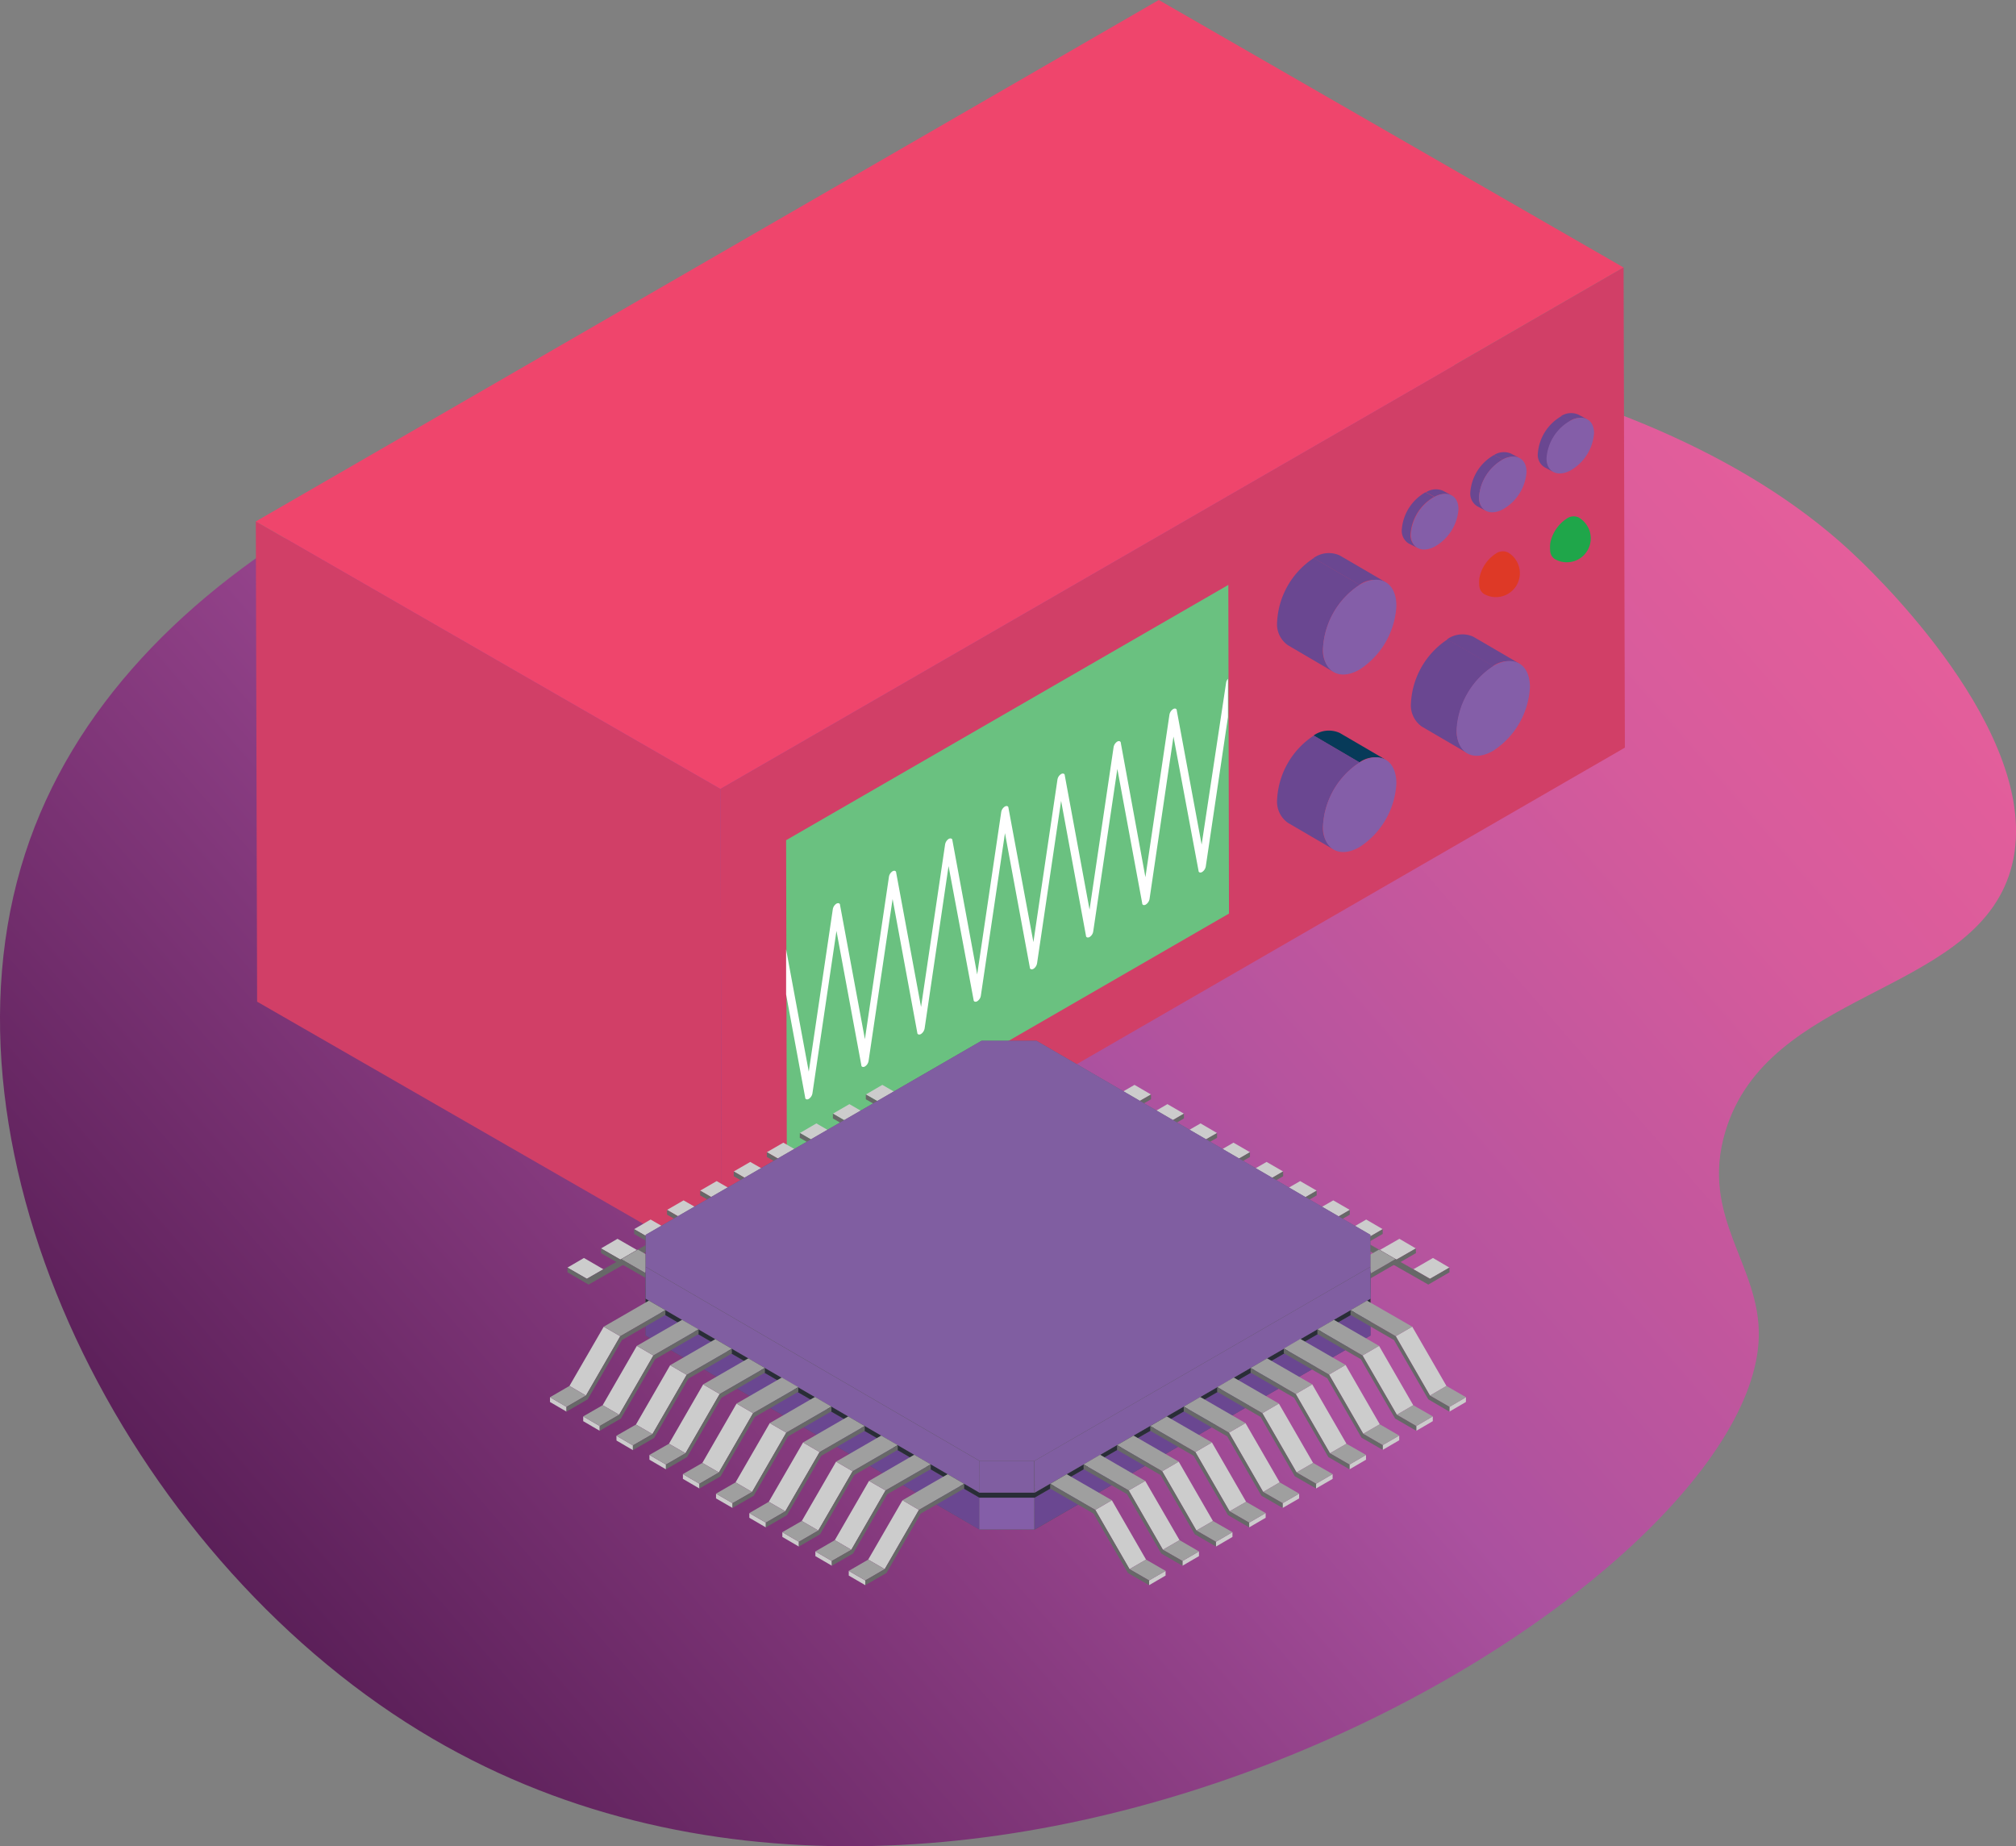 <?xml version="1.0" encoding="UTF-8"?> <svg xmlns="http://www.w3.org/2000/svg" xmlns:xlink="http://www.w3.org/1999/xlink" viewBox="0 0 219.78 201.26"><rect x="0" y="0" width="219.78" height="201.26" fill="#808080" stroke="none"/> <defs> <style>.cls-1{fill:url(#Безымянный_градиент_228);}.cls-2{isolation:isolate;}.cls-3{fill:#d13f67;}.cls-4{fill:#ef456c;}.cls-5{fill:#6ac180;}.cls-6{fill:#fff;}.cls-7{fill:#6a4791;}.cls-8{fill:#845ea8;}.cls-9{fill:#073a59;}.cls-10{fill:#de3926;}.cls-11{fill:#1fa64a;}.cls-12{fill:#ccc;}.cls-13{fill:#676868;}.cls-14{fill:#9f9f9f;}.cls-15{fill:#555554;}.cls-16{fill:#292d37;}.cls-17{opacity:0.91;}</style> <linearGradient id="Безымянный_градиент_228" x1="224.76" y1="208.28" x2="-0.09" y2="12.67" gradientTransform="matrix(-1, 0, 0, 1, 219.78, 0)" gradientUnits="userSpaceOnUse"> <stop offset="0" stop-color="#3a083d"></stop> <stop offset="0.07" stop-color="#471347"></stop> <stop offset="0.51" stop-color="#ab519f"></stop> <stop offset="0.57" stop-color="#b7549e"></stop> <stop offset="0.74" stop-color="#d65b9c"></stop> <stop offset="0.89" stop-color="#e95f9a"></stop> <stop offset="0.99" stop-color="#f0619a"></stop> </linearGradient> </defs> <title>2</title> <g id="Слой_2" data-name="Слой 2"> <g id="Слой_1-2" data-name="Слой 1"> <path class="cls-1" d="M202.63,60.94C159,18.66,23.23,29.78,2.74,93.05c-10.66,32.89,11.06,76.09,43,95.63,59.57,36.45,145.3-15.16,146-42.94.19-7.87-6.47-13-3.64-22.41C192.72,108,214.47,108.55,219,95.47,223.82,81.46,205,63.22,202.63,60.94Z"></path> <g class="cls-2"> <polygon class="cls-3" points="78.7 138.34 28.03 109.19 27.89 56.84 78.55 86 78.7 138.34"></polygon> <polygon class="cls-4" points="78.55 86 27.89 56.84 126.33 0 177 29.16 78.55 86"></polygon> <polygon class="cls-3" points="177 29.16 177.14 81.5 78.7 138.34 78.55 86 177 29.16"></polygon> <polygon class="cls-5" points="133.91 63.76 133.98 99.59 85.78 127.42 85.7 91.59 133.91 63.76"></polygon> </g> <path class="cls-6" d="M133.87,74a.83.83,0,0,0-.2.41L131,92.07l-2.71-14.62c0-.21-.21-.27-.4-.15a.91.91,0,0,0-.4.61l-2.62,17.71L122.19,81c0-.2-.2-.27-.39-.16a.92.92,0,0,0-.4.62l-2.62,17.7-2.7-14.63c0-.2-.21-.26-.4-.15a.87.87,0,0,0-.4.61l-2.62,17.71-2.72-14.63c0-.2-.2-.26-.39-.15a.88.88,0,0,0-.4.61l-2.62,17.7-2.7-14.62c0-.21-.21-.27-.41-.16a.91.91,0,0,0-.39.62l-2.62,17.7L97.7,95.13c0-.2-.2-.27-.4-.15a.87.87,0,0,0-.39.61l-2.62,17.69L91.58,98.66c0-.2-.2-.26-.4-.15a.9.9,0,0,0-.39.61l-2.62,17.7L85.7,103.49v4.91l2.08,11.24c0,.2.21.26.39.15a.89.89,0,0,0,.4-.61l2.62-17.7,2.71,14.63c0,.19.2.26.4.14a.87.87,0,0,0,.39-.6L97.31,98,100,112.57c0,.2.2.26.4.15a.94.94,0,0,0,.4-.61l2.61-17.7L106.14,109c0,.19.21.26.4.14a.87.87,0,0,0,.39-.6l2.63-17.72,2.71,14.64c0,.2.2.26.4.15a.91.91,0,0,0,.39-.61l2.62-17.7L118.39,102c0,.19.21.25.4.14a.87.87,0,0,0,.39-.6l2.63-17.72,2.71,14.64c0,.2.2.26.4.14a.92.92,0,0,0,.4-.6l2.61-17.71,2.73,14.62c0,.2.2.26.39.15a.91.91,0,0,0,.4-.6l2.42-16.3Z"></path> <g class="cls-2"> <path class="cls-7" d="M146.06,60.55l5,2.92a2.86,2.86,0,0,0-2.86.28l-5-2.92A2.86,2.86,0,0,1,146.06,60.55Z"></path> <path class="cls-7" d="M145.4,73.26l-5-2.93a2.79,2.79,0,0,1-1.17-2.56,8.85,8.85,0,0,1,4-6.94l5,2.92a8.84,8.84,0,0,0-4,6.94A2.82,2.82,0,0,0,145.4,73.26Z"></path> <path class="cls-8" d="M148.23,63.75c2.22-1.28,4-.25,4,2.3a8.82,8.82,0,0,1-4,6.93c-2.21,1.28-4,.25-4-2.29A8.84,8.84,0,0,1,148.23,63.75Z"></path> </g> <g class="cls-2"> <path class="cls-7" d="M160.62,69.41l5,2.92a2.86,2.86,0,0,0-2.86.28l-5-2.92A2.86,2.86,0,0,1,160.62,69.41Z"></path> <path class="cls-7" d="M160,82.12l-5-2.92a2.83,2.83,0,0,1-1.18-2.57,8.85,8.85,0,0,1,4-6.94l5,2.92a8.87,8.87,0,0,0-4,6.94A2.82,2.82,0,0,0,160,82.12Z"></path> <path class="cls-8" d="M162.79,72.61c2.22-1.28,4-.25,4,2.3a8.81,8.81,0,0,1-4,6.93c-2.21,1.28-4,.25-4-2.29A8.87,8.87,0,0,1,162.79,72.61Z"></path> </g> <g class="cls-2"> <path class="cls-9" d="M146.06,79.9l5,2.92a2.84,2.84,0,0,0-2.86.29l-5-2.93A2.86,2.86,0,0,1,146.06,79.9Z"></path> <path class="cls-7" d="M145.4,92.61l-5-2.92a2.82,2.82,0,0,1-1.17-2.57,8.87,8.87,0,0,1,4-6.94l5,2.93a8.81,8.81,0,0,0-4,6.93A2.82,2.82,0,0,0,145.4,92.61Z"></path> <path class="cls-8" d="M148.23,83.11c2.22-1.29,4-.26,4,2.29a8.82,8.82,0,0,1-4,6.93c-2.21,1.28-4,.25-4-2.29A8.81,8.81,0,0,1,148.23,83.11Z"></path> </g> <g class="cls-2"> <path class="cls-7" d="M157.3,53.49l.95.51a2,2,0,0,0-1.85.16l-.94-.5A2,2,0,0,1,157.3,53.49Z"></path> <path class="cls-7" d="M154.58,59.75l-1-.5a1.62,1.62,0,0,1-.76-1.52,5.1,5.1,0,0,1,2.59-4.07l.94.5a5.11,5.11,0,0,0-2.58,4.07A1.6,1.6,0,0,0,154.58,59.75Z"></path> <path class="cls-8" d="M156.4,54.16c1.44-.75,2.6-.15,2.6,1.35a5.09,5.09,0,0,1-2.58,4.07c-1.43.76-2.6.15-2.6-1.35A5.11,5.11,0,0,1,156.4,54.16Z"></path> </g> <g class="cls-2"> <path class="cls-7" d="M164.72,49.44l.95.5a2,2,0,0,0-1.85.16l-.94-.5A2,2,0,0,1,164.72,49.44Z"></path> <path class="cls-7" d="M162,55.69l-.95-.5a1.62,1.62,0,0,1-.76-1.52,5.1,5.1,0,0,1,2.59-4.07l.94.5a5.14,5.14,0,0,0-2.58,4.07A1.6,1.6,0,0,0,162,55.69Z"></path> <path class="cls-8" d="M163.82,50.1c1.44-.75,2.6-.15,2.6,1.35a5.09,5.09,0,0,1-2.58,4.07c-1.43.76-2.59.15-2.6-1.35A5.14,5.14,0,0,1,163.82,50.1Z"></path> </g> <g class="cls-2"> <path class="cls-7" d="M172.08,45.2l.95.5a2,2,0,0,0-1.85.17l-1-.51A2,2,0,0,1,172.08,45.2Z"></path> <path class="cls-7" d="M169.35,51.45l-.94-.5a1.58,1.58,0,0,1-.76-1.51,5.14,5.14,0,0,1,2.58-4.08l1,.51a5.09,5.09,0,0,0-2.58,4.07A1.6,1.6,0,0,0,169.35,51.45Z"></path> <path class="cls-8" d="M171.18,45.87c1.43-.76,2.6-.15,2.6,1.34a5.12,5.12,0,0,1-2.58,4.08c-1.43.75-2.6.15-2.6-1.35A5.09,5.09,0,0,1,171.18,45.87Z"></path> </g> <path class="cls-10" d="M161.77,64.74a2.61,2.61,0,1,0,2.62-4.52,1.3,1.3,0,0,0-1.29.11,4.11,4.11,0,0,0-1.83,2.73,4.58,4.58,0,0,0,0,.82A1.17,1.17,0,0,0,161.77,64.74Z"></path> <path class="cls-11" d="M169.48,60.93a2.61,2.61,0,0,0,3.81-3.06,2.69,2.69,0,0,0-1.18-1.46,1.3,1.3,0,0,0-1.29.11A4.14,4.14,0,0,0,169,59.25a4.69,4.69,0,0,0,0,.83A1.14,1.14,0,0,0,169.48,60.93Z"></path> <polygon class="cls-12" points="121.56 119.49 123.68 118.26 125.48 119.31 123.35 120.53 121.56 119.49"></polygon> <polygon class="cls-13" points="119.6 118.39 117.8 117.35 121.56 119.49 123.35 120.53 119.6 118.39"></polygon> <polygon class="cls-12" points="114.67 121.24 114.68 121.75 112.88 120.71 112.88 120.19 114.67 121.24"></polygon> <polygon class="cls-14" points="114.67 121.24 112.88 120.19 117.8 117.35 119.6 118.39 114.67 121.24"></polygon> <polygon class="cls-13" points="119.6 118.39 123.35 120.53 125.48 119.31 125.48 119.83 123.17 121.16 119.42 119.02 114.68 121.75 114.67 121.24 119.6 118.39"></polygon> <polygon class="cls-12" points="125.15 121.59 127.27 120.36 129.07 121.4 126.95 122.63 125.15 121.59"></polygon> <polygon class="cls-13" points="123.19 120.49 121.39 119.44 125.15 121.59 126.95 122.63 123.19 120.49"></polygon> <polygon class="cls-12" points="118.27 123.33 118.27 123.85 116.47 122.81 116.47 122.29 118.27 123.33"></polygon> <polygon class="cls-14" points="118.27 123.33 116.47 122.29 121.39 119.44 123.19 120.49 118.27 123.33"></polygon> <polygon class="cls-13" points="123.19 120.49 126.95 122.63 129.07 121.4 129.07 121.92 126.76 123.26 123.01 121.11 118.27 123.85 118.27 123.33 123.19 120.49"></polygon> <polygon class="cls-12" points="128.75 123.69 130.88 122.46 132.68 123.51 130.55 124.73 128.75 123.69"></polygon> <polygon class="cls-13" points="126.8 122.59 125 121.55 128.75 123.69 130.55 124.73 126.8 122.59"></polygon> <polygon class="cls-12" points="121.87 125.44 121.88 125.96 120.08 124.91 120.07 124.39 121.87 125.44"></polygon> <polygon class="cls-14" points="121.87 125.44 120.07 124.39 125 121.55 126.8 122.59 121.87 125.44"></polygon> <polygon class="cls-13" points="126.8 122.59 130.55 124.73 132.68 123.51 132.68 124.03 130.37 125.36 126.61 123.22 121.88 125.96 121.87 125.44 126.8 122.59"></polygon> <polygon class="cls-12" points="132.35 125.79 134.47 124.56 136.27 125.6 134.15 126.83 132.35 125.79"></polygon> <polygon class="cls-13" points="130.39 124.69 128.59 123.64 132.35 125.79 134.15 126.83 130.39 124.69"></polygon> <polygon class="cls-12" points="125.47 127.53 125.47 128.05 123.67 127.01 123.67 126.49 125.47 127.53"></polygon> <polygon class="cls-14" points="125.47 127.53 123.67 126.49 128.59 123.64 130.39 124.69 125.47 127.53"></polygon> <polygon class="cls-13" points="130.39 124.69 134.15 126.83 136.27 125.6 136.27 126.12 133.96 127.46 130.21 125.32 125.47 128.05 125.47 127.53 130.39 124.69"></polygon> <polygon class="cls-12" points="135.96 127.88 138.08 126.66 139.88 127.7 137.76 128.93 135.96 127.88"></polygon> <polygon class="cls-13" points="134 126.79 132.2 125.74 135.96 127.88 137.76 128.93 134 126.79"></polygon> <polygon class="cls-12" points="129.08 129.63 129.08 130.15 127.28 129.1 127.28 128.58 129.08 129.63"></polygon> <polygon class="cls-14" points="129.08 129.63 127.28 128.58 132.2 125.74 134 126.79 129.08 129.63"></polygon> <polygon class="cls-13" points="134 126.79 137.76 128.93 139.88 127.7 139.89 128.22 137.58 129.55 133.82 127.41 129.08 130.15 129.08 129.63 134 126.79"></polygon> <polygon class="cls-12" points="139.62 129.97 141.74 128.75 143.54 129.79 141.42 131.02 139.62 129.97"></polygon> <polygon class="cls-13" points="137.66 128.88 135.86 127.83 139.62 129.97 141.42 131.02 137.66 128.88"></polygon> <polygon class="cls-12" points="132.74 131.72 132.74 132.24 130.94 131.19 130.94 130.67 132.74 131.72"></polygon> <polygon class="cls-14" points="132.74 131.72 130.94 130.67 135.86 127.83 137.66 128.88 132.74 131.72"></polygon> <polygon class="cls-13" points="137.66 128.88 141.42 131.02 143.54 129.79 143.54 130.31 141.24 131.64 137.48 129.5 132.74 132.24 132.74 131.72 137.66 128.88"></polygon> <polygon class="cls-12" points="143.22 132.07 145.35 130.85 147.15 131.89 145.03 133.12 143.22 132.07"></polygon> <polygon class="cls-13" points="141.27 130.98 139.47 129.93 143.22 132.07 145.03 133.12 141.27 130.98"></polygon> <polygon class="cls-12" points="136.34 133.82 136.35 134.34 134.55 133.29 134.54 132.78 136.34 133.82"></polygon> <polygon class="cls-14" points="136.34 133.82 134.54 132.78 139.47 129.93 141.27 130.98 136.34 133.82"></polygon> <polygon class="cls-13" points="141.27 130.98 145.03 133.12 147.15 131.89 147.15 132.41 144.84 133.74 141.09 131.6 136.35 134.34 136.34 133.82 141.27 130.98"></polygon> <polygon class="cls-12" points="146.82 134.17 148.94 132.94 150.74 133.99 148.62 135.22 146.82 134.17"></polygon> <polygon class="cls-13" points="144.86 133.07 143.06 132.03 146.82 134.17 148.62 135.22 144.86 133.07"></polygon> <polygon class="cls-12" points="139.94 135.92 139.94 136.44 138.14 135.39 138.14 134.87 139.94 135.92"></polygon> <polygon class="cls-14" points="139.94 135.92 138.14 134.87 143.06 132.03 144.86 133.07 139.94 135.92"></polygon> <polygon class="cls-13" points="144.86 133.07 148.62 135.22 150.74 133.99 150.74 134.51 148.43 135.84 144.68 133.7 139.94 136.44 139.94 135.92 144.86 133.07"></polygon> <polygon class="cls-12" points="150.43 136.26 152.56 135.04 154.35 136.09 152.23 137.31 150.43 136.26"></polygon> <polygon class="cls-13" points="148.47 135.17 146.67 134.13 150.43 136.26 152.23 137.31 148.47 135.17"></polygon> <polygon class="cls-12" points="143.55 138.01 143.55 138.53 141.75 137.49 141.75 136.97 143.55 138.01"></polygon> <polygon class="cls-14" points="143.55 138.01 141.75 136.97 146.67 134.13 148.47 135.17 143.55 138.01"></polygon> <polygon class="cls-13" points="148.47 135.17 152.23 137.31 154.35 136.09 154.36 136.6 152.05 137.94 148.29 135.8 143.55 138.53 143.55 138.01 148.47 135.17"></polygon> <polygon class="cls-12" points="154.09 138.36 156.22 137.13 158.01 138.18 155.89 139.4 154.09 138.36"></polygon> <polygon class="cls-13" points="152.13 137.26 150.33 136.22 154.09 138.36 155.89 139.4 152.13 137.26"></polygon> <polygon class="cls-12" points="147.21 140.1 147.21 140.62 145.41 139.58 145.41 139.06 147.21 140.1"></polygon> <polygon class="cls-14" points="147.21 140.1 145.41 139.06 150.33 136.22 152.13 137.26 147.21 140.1"></polygon> <polygon class="cls-13" points="152.13 137.26 155.89 139.4 158.01 138.18 158.02 138.69 155.71 140.03 151.95 137.89 147.21 140.62 147.21 140.1 152.13 137.26"></polygon> <polygon class="cls-12" points="98.32 119.49 96.19 118.26 94.39 119.31 96.52 120.53 98.32 119.49"></polygon> <polygon class="cls-13" points="100.28 118.39 102.08 117.35 98.32 119.49 96.52 120.53 100.28 118.39"></polygon> <polygon class="cls-12" points="105.2 121.24 105.2 121.75 107 120.71 107 120.19 105.2 121.24"></polygon> <polygon class="cls-14" points="105.2 121.24 107 120.19 102.08 117.35 100.28 118.39 105.2 121.24"></polygon> <polygon class="cls-13" points="100.28 118.39 96.52 120.53 94.39 119.31 94.39 119.83 96.7 121.16 100.46 119.02 105.2 121.75 105.2 121.24 100.28 118.39"></polygon> <polygon class="cls-12" points="94.73 121.59 92.6 120.36 90.8 121.4 92.93 122.63 94.73 121.59"></polygon> <polygon class="cls-13" points="96.68 120.49 98.48 119.44 94.73 121.59 92.93 122.63 96.68 120.49"></polygon> <polygon class="cls-12" points="101.61 123.33 101.61 123.85 103.41 122.81 103.41 122.29 101.61 123.33"></polygon> <polygon class="cls-14" points="101.61 123.33 103.41 122.29 98.48 119.44 96.68 120.49 101.61 123.33"></polygon> <polygon class="cls-13" points="96.68 120.49 92.93 122.63 90.8 121.4 90.8 121.92 93.11 123.26 96.87 121.11 101.61 123.85 101.61 123.33 96.68 120.49"></polygon> <polygon class="cls-12" points="91.12 123.69 89 122.46 87.2 123.51 89.32 124.73 91.12 123.69"></polygon> <polygon class="cls-13" points="93.08 122.59 94.88 121.55 91.12 123.69 89.32 124.73 93.08 122.59"></polygon> <polygon class="cls-12" points="98 125.44 98 125.96 99.8 124.91 99.8 124.39 98 125.44"></polygon> <polygon class="cls-14" points="98 125.44 99.8 124.39 94.88 121.55 93.08 122.59 98 125.44"></polygon> <polygon class="cls-13" points="93.08 122.59 89.32 124.73 87.2 123.51 87.19 124.03 89.5 125.36 93.26 123.22 98 125.96 98 125.44 93.08 122.59"></polygon> <polygon class="cls-12" points="87.53 125.79 85.4 124.56 83.6 125.6 85.73 126.83 87.53 125.79"></polygon> <polygon class="cls-13" points="89.48 124.69 91.28 123.64 87.53 125.79 85.73 126.83 89.48 124.69"></polygon> <polygon class="cls-12" points="94.41 127.53 94.41 128.05 96.21 127.01 96.21 126.49 94.41 127.53"></polygon> <polygon class="cls-14" points="94.41 127.53 96.21 126.49 91.28 123.64 89.48 124.69 94.41 127.53"></polygon> <polygon class="cls-13" points="89.48 124.69 85.73 126.83 83.6 125.6 83.6 126.12 85.91 127.46 89.67 125.32 94.41 128.05 94.41 127.53 89.48 124.69"></polygon> <polygon class="cls-12" points="83.92 127.88 81.79 126.66 79.99 127.7 82.11 128.93 83.92 127.88"></polygon> <polygon class="cls-13" points="85.87 126.79 87.67 125.74 83.92 127.88 82.11 128.93 85.87 126.79"></polygon> <polygon class="cls-12" points="90.8 129.63 90.79 130.15 92.59 129.1 92.59 128.58 90.8 129.63"></polygon> <polygon class="cls-14" points="90.8 129.63 92.59 128.58 87.67 125.74 85.87 126.79 90.8 129.63"></polygon> <polygon class="cls-13" points="85.87 126.79 82.11 128.93 79.99 127.7 79.99 128.22 82.3 129.55 86.06 127.41 90.79 130.15 90.8 129.63 85.87 126.79"></polygon> <polygon class="cls-12" points="80.25 129.97 78.13 128.75 76.33 129.79 78.45 131.02 80.25 129.97"></polygon> <polygon class="cls-13" points="82.21 128.88 84.01 127.83 80.25 129.97 78.45 131.02 82.21 128.88"></polygon> <polygon class="cls-12" points="87.14 131.72 87.13 132.24 88.93 131.19 88.94 130.67 87.14 131.72"></polygon> <polygon class="cls-14" points="87.14 131.72 88.94 130.67 84.01 127.83 82.21 128.88 87.14 131.72"></polygon> <polygon class="cls-13" points="82.21 128.88 78.45 131.02 76.33 129.79 76.33 130.31 78.64 131.64 82.39 129.5 87.13 132.24 87.14 131.72 82.21 128.88"></polygon> <polygon class="cls-12" points="76.65 132.07 74.52 130.85 72.72 131.89 74.85 133.12 76.65 132.07"></polygon> <polygon class="cls-13" points="78.61 130.98 80.41 129.93 76.65 132.07 74.85 133.12 78.61 130.98"></polygon> <polygon class="cls-12" points="83.53 133.82 83.53 134.34 85.33 133.29 85.33 132.78 83.53 133.82"></polygon> <polygon class="cls-14" points="83.53 133.82 85.33 132.78 80.41 129.93 78.61 130.98 83.53 133.82"></polygon> <polygon class="cls-13" points="78.61 130.98 74.85 133.12 72.72 131.89 72.72 132.41 75.03 133.74 78.79 131.6 83.53 134.34 83.53 133.82 78.61 130.98"></polygon> <polygon class="cls-12" points="73.06 134.17 70.93 132.94 69.13 133.99 71.26 135.22 73.06 134.17"></polygon> <polygon class="cls-13" points="75.01 133.07 76.81 132.03 73.06 134.17 71.26 135.22 75.01 133.07"></polygon> <polygon class="cls-12" points="79.94 135.92 79.94 136.44 81.73 135.39 81.74 134.87 79.94 135.92"></polygon> <polygon class="cls-14" points="79.94 135.92 81.74 134.87 76.81 132.03 75.01 133.07 79.94 135.92"></polygon> <polygon class="cls-13" points="75.01 133.07 71.26 135.22 69.13 133.99 69.13 134.51 71.44 135.84 75.2 133.7 79.94 136.44 79.94 135.92 75.01 133.07"></polygon> <polygon class="cls-12" points="69.44 136.26 67.32 135.04 65.52 136.09 67.64 137.31 69.44 136.26"></polygon> <polygon class="cls-13" points="71.4 135.17 73.2 134.13 69.44 136.26 67.64 137.31 71.4 135.17"></polygon> <polygon class="cls-12" points="76.32 138.01 76.32 138.53 78.12 137.49 78.12 136.97 76.32 138.01"></polygon> <polygon class="cls-14" points="76.32 138.01 78.12 136.97 73.2 134.13 71.4 135.17 76.32 138.01"></polygon> <polygon class="cls-13" points="71.4 135.17 67.64 137.31 65.52 136.09 65.52 136.6 67.83 137.94 71.58 135.8 76.32 138.53 76.32 138.01 71.4 135.17"></polygon> <polygon class="cls-12" points="65.78 138.36 63.66 137.13 61.86 138.18 63.98 139.4 65.78 138.36"></polygon> <polygon class="cls-13" points="67.74 137.26 69.54 136.22 65.78 138.36 63.98 139.4 67.74 137.26"></polygon> <polygon class="cls-12" points="72.66 140.1 72.66 140.62 74.46 139.58 74.46 139.06 72.66 140.1"></polygon> <polygon class="cls-14" points="72.66 140.1 74.46 139.06 69.54 136.22 67.74 137.26 72.66 140.1"></polygon> <polygon class="cls-13" points="67.74 137.26 63.98 139.4 61.86 138.18 61.86 138.69 64.17 140.03 67.92 137.89 72.66 140.62 72.66 140.1 67.74 137.26"></polygon> <path class="cls-15" d="M70.39,138.64,107,117.49h6l36.39,21.15v3.47c0,1.36,0,2.12,0,3.48L112.8,166.74h-6L70.38,145.59v-3.47C70.37,140.76,70.38,140,70.39,138.64Z"></path> <g class="cls-2"> <path class="cls-16" d="M149.41,142.11v3.47c0-1.36,0-2.12,0-3.49v-3.47C149.43,140,149.42,140.75,149.41,142.11Z"></path> <polygon class="cls-7" points="70.37 142.11 70.38 145.58 106.77 166.73 106.76 163.26 70.37 142.11"></polygon> <polygon class="cls-7" points="112.79 163.26 112.8 166.73 149.43 145.58 149.41 142.11 112.79 163.26"></polygon> <path class="cls-8" d="M106.76,163.26v3.47h6v-3.47Z"></path> <path class="cls-16" d="M70.39,138.62c0,1.37,0,2.13,0,3.49l36.39,21.15h6l36.62-21.15c0-1.36,0-2.12,0-3.49L113,117.47h-6Z"></path> </g> <path class="cls-15" d="M70.39,134.61,107,113.46h6l36.39,21.15v3.47c0,1.36,0,2.13,0,3.49L112.8,162.72h-6L70.38,141.57V138.1C70.37,136.74,70.38,136,70.39,134.61Z"></path> <g class="cls-17"> <g class="cls-2"> <path class="cls-8" d="M149.41,138.09v3.47c0-1.36,0-2.13,0-3.49V134.6C149.43,136,149.42,136.73,149.41,138.09Z"></path> <polygon class="cls-8" points="70.37 138.09 70.38 141.56 106.77 162.71 106.76 159.24 70.37 138.09"></polygon> <polygon class="cls-8" points="112.79 159.24 112.8 162.71 149.43 141.56 149.41 138.09 112.79 159.24"></polygon> <path class="cls-8" d="M106.76,159.24v3.47h6v-3.47Z"></path> <path class="cls-8" d="M70.39,134.6c0,1.36,0,2.12,0,3.49l36.39,21.15h6l36.62-21.15c0-1.36,0-2.13,0-3.49L113,113.45h-6Z"></path> </g> </g> <polygon class="cls-12" points="63.88 152.13 62.08 151.08 65.82 144.62 67.62 145.66 63.88 152.13"></polygon> <polygon class="cls-14" points="65.82 144.62 70.74 141.78 72.54 142.82 67.62 145.66 65.82 144.62"></polygon> <polygon class="cls-12" points="61.76 153.36 61.76 153.88 59.96 152.83 59.96 152.31 61.76 153.36"></polygon> <polygon class="cls-14" points="61.76 153.36 59.96 152.31 62.08 151.08 63.88 152.13 61.76 153.36"></polygon> <polygon class="cls-13" points="63.88 152.13 67.62 145.66 72.54 142.82 72.54 143.34 67.8 146.08 64.07 152.54 61.76 153.88 61.76 153.36 63.88 152.13"></polygon> <polygon class="cls-12" points="67.5 154.22 65.7 153.18 69.43 146.71 71.23 147.76 67.5 154.22"></polygon> <polygon class="cls-14" points="69.43 146.71 74.36 143.87 76.16 144.91 71.23 147.76 69.43 146.71"></polygon> <polygon class="cls-12" points="65.38 155.45 65.38 155.97 63.58 154.92 63.58 154.4 65.38 155.45"></polygon> <polygon class="cls-14" points="65.38 155.45 63.58 154.4 65.7 153.18 67.5 154.22 65.38 155.45"></polygon> <polygon class="cls-13" points="67.5 154.22 71.23 147.76 76.16 144.91 76.16 145.43 71.42 148.17 67.69 154.63 65.38 155.97 65.38 155.45 67.5 154.22"></polygon> <polygon class="cls-12" points="71.13 156.33 69.33 155.29 73.06 148.82 74.86 149.87 71.13 156.33"></polygon> <polygon class="cls-14" points="73.06 148.82 77.98 145.98 79.78 147.03 74.86 149.87 73.06 148.82"></polygon> <polygon class="cls-12" points="69 157.56 69 158.08 67.21 157.03 67.2 156.51 69 157.56"></polygon> <polygon class="cls-14" points="69 157.56 67.2 156.51 69.33 155.29 71.13 156.33 69 157.56"></polygon> <polygon class="cls-13" points="71.13 156.33 74.86 149.87 79.78 147.03 79.79 147.54 75.05 150.28 71.31 156.75 69 158.08 69 157.56 71.13 156.33"></polygon> <polygon class="cls-12" points="74.73 158.42 72.93 157.38 76.66 150.91 78.46 151.96 74.73 158.42"></polygon> <polygon class="cls-14" points="76.66 150.91 81.58 148.07 83.38 149.12 78.46 151.96 76.66 150.91"></polygon> <polygon class="cls-12" points="72.6 159.65 72.6 160.17 70.8 159.12 70.8 158.6 72.6 159.65"></polygon> <polygon class="cls-14" points="72.6 159.65 70.8 158.6 72.93 157.38 74.73 158.42 72.6 159.65"></polygon> <polygon class="cls-13" points="74.73 158.42 78.46 151.96 83.38 149.12 83.39 149.63 78.65 152.37 74.91 158.83 72.6 160.17 72.6 159.65 74.73 158.42"></polygon> <polygon class="cls-12" points="78.37 160.51 76.57 159.47 80.3 153 82.1 154.05 78.37 160.51"></polygon> <polygon class="cls-14" points="80.3 153 85.23 150.16 87.03 151.21 82.1 154.05 80.3 153"></polygon> <polygon class="cls-12" points="76.25 161.74 76.25 162.26 74.45 161.21 74.45 160.69 76.25 161.74"></polygon> <polygon class="cls-14" points="76.25 161.74 74.45 160.69 76.57 159.47 78.37 160.51 76.25 161.74"></polygon> <polygon class="cls-13" points="78.37 160.51 82.1 154.05 87.03 151.21 87.03 151.72 82.29 154.46 78.56 160.93 76.25 162.26 76.25 161.74 78.37 160.51"></polygon> <polygon class="cls-12" points="81.99 162.64 80.19 161.59 83.92 155.13 85.72 156.17 81.99 162.64"></polygon> <polygon class="cls-14" points="83.92 155.13 88.84 152.28 90.64 153.33 85.72 156.17 83.92 155.13"></polygon> <polygon class="cls-12" points="79.86 163.86 79.86 164.38 78.06 163.34 78.06 162.82 79.86 163.86"></polygon> <polygon class="cls-14" points="79.86 163.86 78.06 162.82 80.19 161.59 81.99 162.64 79.86 163.86"></polygon> <polygon class="cls-13" points="81.99 162.64 85.72 156.17 90.64 153.33 90.64 153.85 85.91 156.58 82.17 163.05 79.86 164.38 79.86 163.86 81.99 162.64"></polygon> <polygon class="cls-12" points="85.61 164.75 83.81 163.71 87.55 157.24 89.35 158.29 85.61 164.75"></polygon> <polygon class="cls-14" points="87.55 157.24 92.47 154.4 94.27 155.45 89.35 158.29 87.55 157.24"></polygon> <polygon class="cls-12" points="83.49 165.98 83.49 166.5 81.69 165.45 81.69 164.94 83.49 165.98"></polygon> <polygon class="cls-14" points="83.49 165.98 81.69 164.94 83.81 163.71 85.61 164.75 83.49 165.98"></polygon> <polygon class="cls-13" points="85.61 164.75 89.35 158.29 94.27 155.45 94.27 155.97 89.53 158.7 85.8 165.16 83.49 166.5 83.49 165.98 85.61 164.75"></polygon> <polygon class="cls-12" points="89.21 166.84 87.41 165.8 91.15 159.33 92.95 160.38 89.21 166.84"></polygon> <polygon class="cls-14" points="91.15 159.33 96.07 156.49 97.87 157.53 92.95 160.38 91.15 159.33"></polygon> <polygon class="cls-12" points="87.09 168.07 87.09 168.59 85.29 167.54 85.29 167.02 87.09 168.07"></polygon> <polygon class="cls-14" points="87.09 168.07 85.29 167.02 87.41 165.8 89.21 166.84 87.09 168.07"></polygon> <polygon class="cls-13" points="89.21 166.84 92.95 160.38 97.87 157.53 97.87 158.05 93.13 160.79 89.4 167.25 87.09 168.59 87.09 168.07 89.21 166.84"></polygon> <polygon class="cls-12" points="92.81 168.94 91.01 167.89 94.74 161.43 96.54 162.47 92.81 168.94"></polygon> <polygon class="cls-14" points="94.74 161.43 99.67 158.58 101.47 159.63 96.54 162.47 94.74 161.43"></polygon> <polygon class="cls-12" points="90.68 170.16 90.69 170.68 88.89 169.63 88.89 169.12 90.68 170.16"></polygon> <polygon class="cls-14" points="90.68 170.16 88.89 169.12 91.01 167.89 92.81 168.94 90.68 170.16"></polygon> <polygon class="cls-13" points="92.81 168.94 96.54 162.47 101.47 159.63 101.47 160.15 96.73 162.88 93 169.35 90.69 170.68 90.68 170.16 92.81 168.94"></polygon> <polygon class="cls-12" points="96.45 171.05 94.65 170.01 98.39 163.54 100.18 164.59 96.45 171.05"></polygon> <polygon class="cls-14" points="98.39 163.54 103.31 160.7 105.11 161.75 100.18 164.59 98.39 163.54"></polygon> <polygon class="cls-12" points="94.33 172.28 94.33 172.8 92.53 171.75 92.53 171.24 94.33 172.28"></polygon> <polygon class="cls-14" points="94.33 172.28 92.53 171.24 94.65 170.01 96.45 171.05 94.33 172.28"></polygon> <polygon class="cls-13" points="96.45 171.05 100.18 164.59 105.11 161.75 105.11 162.26 100.37 165 96.64 171.47 94.33 172.8 94.33 172.28 96.45 171.05"></polygon> <polygon class="cls-12" points="155.89 152.13 157.69 151.08 153.96 144.62 152.16 145.66 155.89 152.13"></polygon> <polygon class="cls-14" points="153.96 144.62 149.03 141.78 147.24 142.82 152.16 145.66 153.96 144.62"></polygon> <polygon class="cls-12" points="158.02 153.36 158.01 153.88 159.81 152.83 159.82 152.31 158.02 153.36"></polygon> <polygon class="cls-14" points="158.02 153.36 159.82 152.31 157.69 151.08 155.89 152.13 158.02 153.36"></polygon> <polygon class="cls-13" points="155.89 152.13 152.16 145.66 147.24 142.82 147.23 143.34 151.97 146.08 155.71 152.54 158.01 153.88 158.02 153.36 155.89 152.13"></polygon> <polygon class="cls-12" points="152.28 154.22 154.07 153.18 150.34 146.71 148.54 147.76 152.28 154.22"></polygon> <polygon class="cls-14" points="150.34 146.71 145.42 143.87 143.62 144.91 148.54 147.76 150.34 146.71"></polygon> <polygon class="cls-12" points="154.4 155.45 154.4 155.97 156.2 154.92 156.2 154.4 154.4 155.45"></polygon> <polygon class="cls-14" points="154.4 155.45 156.2 154.4 154.07 153.18 152.28 154.22 154.4 155.45"></polygon> <polygon class="cls-13" points="152.28 154.22 148.54 147.76 143.62 144.91 143.62 145.43 148.36 148.17 152.09 154.63 154.4 155.97 154.4 155.45 152.28 154.22"></polygon> <polygon class="cls-12" points="148.62 156.3 150.42 155.26 146.69 148.79 144.89 149.84 148.62 156.3"></polygon> <polygon class="cls-14" points="146.69 148.79 141.76 145.95 139.96 147 144.89 149.84 146.69 148.79"></polygon> <polygon class="cls-12" points="150.74 157.53 150.74 158.05 152.54 157 152.54 156.49 150.74 157.53"></polygon> <polygon class="cls-14" points="150.74 157.53 152.54 156.49 150.42 155.26 148.62 156.3 150.74 157.53"></polygon> <polygon class="cls-13" points="148.62 156.3 144.89 149.84 139.96 147 139.96 147.52 144.7 150.25 148.43 156.72 150.74 158.05 150.74 157.53 148.62 156.3"></polygon> <polygon class="cls-12" points="144.99 158.42 146.79 157.38 143.06 150.91 141.26 151.96 144.99 158.42"></polygon> <polygon class="cls-14" points="143.06 150.91 138.14 148.07 136.34 149.12 141.26 151.96 143.06 150.91"></polygon> <polygon class="cls-12" points="147.12 159.65 147.12 160.17 148.92 159.12 148.92 158.6 147.12 159.65"></polygon> <polygon class="cls-14" points="147.12 159.65 148.92 158.6 146.79 157.38 144.99 158.42 147.12 159.65"></polygon> <polygon class="cls-13" points="144.99 158.42 141.26 151.96 136.34 149.12 136.34 149.63 141.08 152.37 144.81 158.83 147.12 160.17 147.12 159.65 144.99 158.42"></polygon> <polygon class="cls-12" points="141.35 160.51 143.15 159.47 139.42 153 137.62 154.05 141.35 160.51"></polygon> <polygon class="cls-14" points="139.42 153 134.5 150.16 132.7 151.21 137.62 154.05 139.42 153"></polygon> <polygon class="cls-12" points="143.48 161.74 143.47 162.26 145.28 161.21 145.28 160.69 143.48 161.74"></polygon> <polygon class="cls-14" points="143.48 161.74 145.28 160.69 143.15 159.47 141.35 160.51 143.48 161.74"></polygon> <polygon class="cls-13" points="141.35 160.51 137.62 154.05 132.7 151.21 132.69 151.72 137.43 154.46 141.16 160.93 143.47 162.26 143.48 161.74 141.35 160.51"></polygon> <polygon class="cls-12" points="137.71 162.64 139.51 161.59 135.78 155.13 133.98 156.17 137.71 162.64"></polygon> <polygon class="cls-14" points="135.78 155.13 130.85 152.28 129.05 153.33 133.98 156.17 135.78 155.13"></polygon> <polygon class="cls-12" points="139.83 163.86 139.83 164.38 141.63 163.34 141.63 162.82 139.83 163.86"></polygon> <polygon class="cls-14" points="139.83 163.86 141.63 162.82 139.51 161.59 137.71 162.64 139.83 163.86"></polygon> <polygon class="cls-13" points="137.71 162.64 133.98 156.17 129.05 153.33 129.05 153.85 133.79 156.58 137.52 163.05 139.83 164.38 139.83 163.86 137.71 162.64"></polygon> <polygon class="cls-12" points="134.05 164.75 135.85 163.71 132.12 157.24 130.32 158.29 134.05 164.75"></polygon> <polygon class="cls-14" points="132.12 157.24 127.2 154.4 125.4 155.45 130.32 158.29 132.12 157.24"></polygon> <polygon class="cls-12" points="136.18 165.98 136.18 166.5 137.98 165.45 137.98 164.94 136.18 165.98"></polygon> <polygon class="cls-14" points="136.18 165.98 137.98 164.94 135.85 163.71 134.05 164.75 136.18 165.98"></polygon> <polygon class="cls-13" points="134.05 164.75 130.32 158.29 125.4 155.45 125.4 155.97 130.13 158.7 133.87 165.16 136.18 166.5 136.18 165.98 134.05 164.75"></polygon> <polygon class="cls-12" points="130.43 166.84 132.23 165.8 128.5 159.33 126.7 160.38 130.43 166.84"></polygon> <polygon class="cls-14" points="128.5 159.33 123.58 156.49 121.78 157.53 126.7 160.38 128.5 159.33"></polygon> <polygon class="cls-12" points="132.56 168.07 132.56 168.59 134.36 167.54 134.36 167.02 132.56 168.07"></polygon> <polygon class="cls-14" points="132.56 168.07 134.36 167.02 132.23 165.8 130.43 166.84 132.56 168.07"></polygon> <polygon class="cls-13" points="130.43 166.84 126.7 160.38 121.78 157.53 121.78 158.05 126.52 160.79 130.25 167.25 132.56 168.59 132.56 168.07 130.43 166.84"></polygon> <polygon class="cls-12" points="126.78 168.94 128.59 167.89 124.85 161.43 123.05 162.47 126.78 168.94"></polygon> <polygon class="cls-14" points="124.85 161.43 119.93 158.58 118.13 159.63 123.05 162.47 124.85 161.43"></polygon> <polygon class="cls-12" points="128.91 170.16 128.91 170.68 130.71 169.63 130.71 169.12 128.91 170.16"></polygon> <polygon class="cls-14" points="128.91 170.16 130.71 169.12 128.59 167.89 126.78 168.94 128.91 170.16"></polygon> <polygon class="cls-13" points="126.78 168.94 123.05 162.47 118.13 159.63 118.13 160.15 122.87 162.88 126.6 169.35 128.91 170.68 128.91 170.16 126.78 168.94"></polygon> <polygon class="cls-12" points="123.14 171.05 124.94 170.01 121.21 163.54 119.41 164.59 123.14 171.05"></polygon> <polygon class="cls-14" points="121.21 163.54 116.29 160.7 114.49 161.75 119.41 164.59 121.21 163.54"></polygon> <polygon class="cls-12" points="125.27 172.28 125.27 172.8 127.07 171.75 127.07 171.24 125.27 172.28"></polygon> <polygon class="cls-14" points="125.27 172.28 127.07 171.24 124.94 170.01 123.14 171.05 125.27 172.28"></polygon> <polygon class="cls-13" points="123.14 171.05 119.41 164.59 114.49 161.75 114.48 162.26 119.22 165 122.96 171.47 125.27 172.8 125.27 172.28 123.14 171.05"></polygon> </g> </g> </svg> 